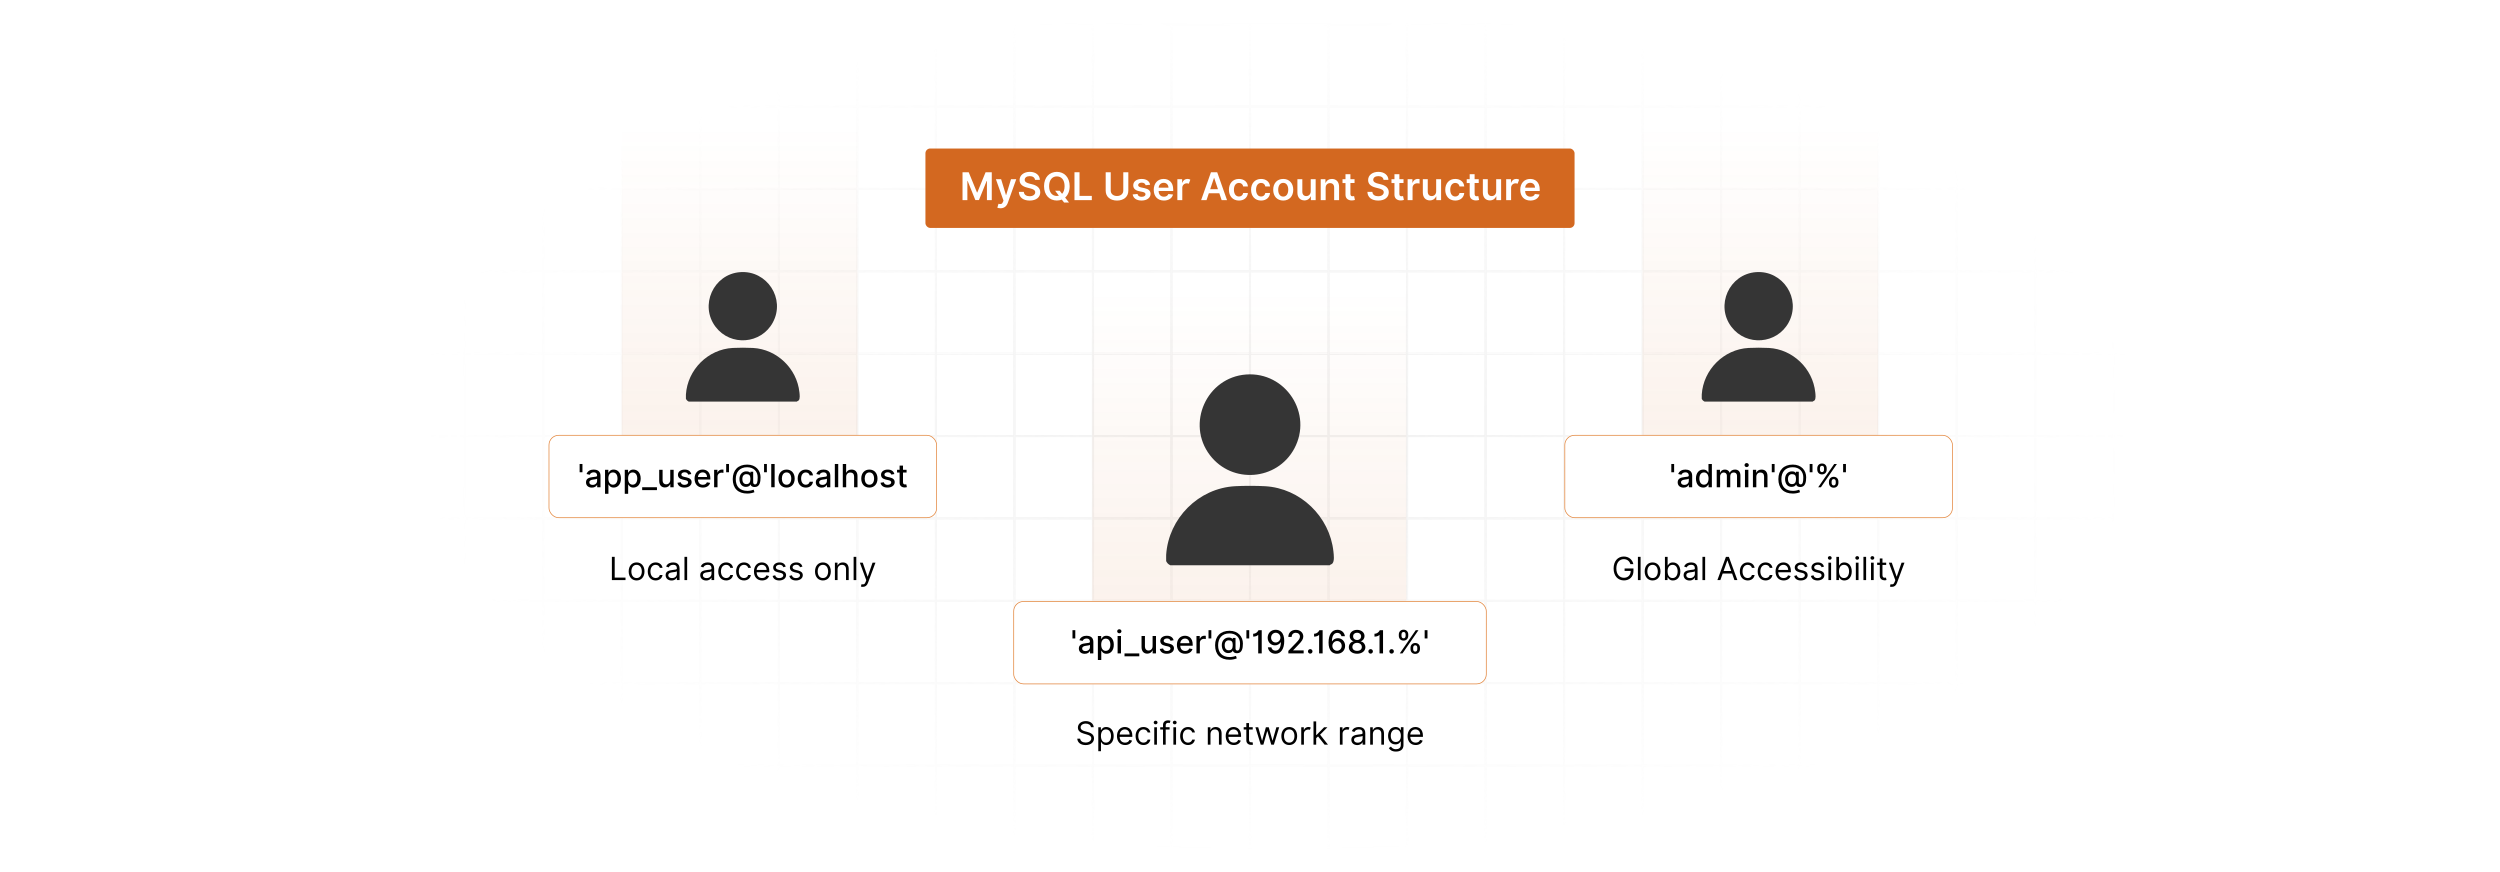 <?xml version="1.0" encoding="UTF-8"?>
<svg id="Layer_1" data-name="Layer 1" xmlns="http://www.w3.org/2000/svg" xmlns:xlink="http://www.w3.org/1999/xlink" viewBox="0 0 860 300">
  <defs>
    <filter id="luminosity-invert" x="39.647" y="-.272" width="782.115" height="300.272" color-interpolation-filters="sRGB" filterUnits="userSpaceOnUse">
      <feColorMatrix result="cm" values="-1 0 0 0 1 0 -1 0 0 1 0 0 -1 0 1 0 0 0 1 0"/>
    </filter>
    <radialGradient id="radial-gradient" cx="439.235" cy="148.479" fx="439.235" fy="148.479" r="298.487" gradientTransform="translate(0 74.962) scale(1 .495)" gradientUnits="userSpaceOnUse">
      <stop offset=".123" stop-color="#000" stop-opacity=".95"/>
      <stop offset="1" stop-color="#000" stop-opacity="0"/>
    </radialGradient>
    <mask id="mask" x="39.647" y="-.272" width="782.115" height="300.272" maskUnits="userSpaceOnUse">
      <g filter="url(#luminosity-invert)">
        <rect x="39.647" y="-.272" width="782.115" height="300.272" fill="url(#radial-gradient)"/>
      </g>
    </mask>
    <linearGradient id="linear-gradient" x1="429.75" y1="99.634" x2="429.75" y2="225.96" gradientUnits="userSpaceOnUse">
      <stop offset="0" stop-color="#d36820" stop-opacity="0"/>
      <stop offset="1" stop-color="#d36820"/>
    </linearGradient>
    <linearGradient id="linear-gradient-2" x1="605.532" y1="42.84" x2="605.532" y2="169.167" xlink:href="#linear-gradient"/>
    <linearGradient id="linear-gradient-3" x1="254.427" y1="42.84" x2="254.427" y2="169.167" xlink:href="#linear-gradient"/>
  </defs>
  <rect x="0" y="0" width="860" height="300" fill="#fff"/>
  <g mask="url(#mask)">
    <g opacity=".4">
      <path d="M808.41,291.922H51.59V8.078h756.819v283.845ZM52.09,291.422h755.819V8.578H52.09v282.845Z" fill="#e6e6e6" stroke="#d6d6d6" stroke-miterlimit="10" stroke-width=".25"/>
      <rect x="51.84" y="36.413" width="756.319" height=".5" fill="#e6e6e6" stroke="#d6d6d6" stroke-miterlimit="10" stroke-width=".25"/>
      <rect x="51.84" y="64.747" width="756.319" height=".5" fill="#e6e6e6" stroke="#d6d6d6" stroke-miterlimit="10" stroke-width=".25"/>
      <rect x="51.84" y="93.082" width="756.319" height=".5" fill="#e6e6e6" stroke="#d6d6d6" stroke-miterlimit="10" stroke-width=".25"/>
      <rect x="51.84" y="121.415" width="756.319" height=".5" fill="none" stroke="#d6d6d6" stroke-miterlimit="10" stroke-width=".25"/>
      <rect x="51.84" y="149.75" width="756.319" height=".5" fill="#e6e6e6" stroke="#d6d6d6" stroke-miterlimit="10" stroke-width=".25"/>
      <rect x="51.84" y="178.084" width="756.319" height=".5" fill="#e6e6e6" stroke="#d6d6d6" stroke-miterlimit="10" stroke-width=".25"/>
      <rect x="51.84" y="206.418" width="756.319" height=".5" fill="#e6e6e6" stroke="#d6d6d6" stroke-miterlimit="10" stroke-width=".25"/>
      <rect x="51.84" y="234.753" width="756.319" height=".5" fill="#e6e6e6" stroke="#d6d6d6" stroke-miterlimit="10" stroke-width=".25"/>
      <rect x="51.84" y="263.087" width="756.319" height=".5" fill="#e6e6e6" stroke="#d6d6d6" stroke-miterlimit="10" stroke-width=".25"/>
      <rect x="780.898" y="8.328" width=".5" height="283.345" fill="#e6e6e6" stroke="#d6d6d6" stroke-miterlimit="10" stroke-width=".25"/>
      <rect x="753.887" y="8.328" width=".5" height="283.345" fill="#e6e6e6" stroke="#d6d6d6" stroke-miterlimit="10" stroke-width=".25"/>
      <rect x="726.875" y="8.328" width=".5" height="283.345" fill="#e6e6e6" stroke="#d6d6d6" stroke-miterlimit="10" stroke-width=".25"/>
      <rect x="699.864" y="8.328" width=".5" height="283.345" fill="#e6e6e6" stroke="#d6d6d6" stroke-miterlimit="10" stroke-width=".25"/>
      <rect x="672.852" y="8.328" width=".5" height="283.345" fill="#e6e6e6" stroke="#d6d6d6" stroke-miterlimit="10" stroke-width=".25"/>
      <rect x="645.841" y="8.328" width=".5" height="283.345" fill="#e6e6e6" stroke="#d6d6d6" stroke-miterlimit="10" stroke-width=".25"/>
      <rect x="618.83" y="8.328" width=".5" height="283.345" fill="#e6e6e6" stroke="#d6d6d6" stroke-miterlimit="10" stroke-width=".25"/>
      <rect x="591.818" y="8.328" width=".5" height="283.345" fill="#e6e6e6" stroke="#d6d6d6" stroke-miterlimit="10" stroke-width=".25"/>
      <rect x="564.807" y="8.328" width=".5" height="283.345" fill="#e6e6e6" stroke="#d6d6d6" stroke-miterlimit="10" stroke-width=".25"/>
      <rect x="537.795" y="8.328" width=".5" height="283.345" fill="#e6e6e6" stroke="#d6d6d6" stroke-miterlimit="10" stroke-width=".25"/>
      <rect x="510.784" y="8.328" width=".5" height="283.345" fill="#e6e6e6" stroke="#d6d6d6" stroke-miterlimit="10" stroke-width=".25"/>
      <rect x="483.772" y="8.328" width=".5" height="283.345" fill="#e6e6e6" stroke="#d6d6d6" stroke-miterlimit="10" stroke-width=".25"/>
      <rect x="456.761" y="8.328" width=".5" height="283.345" fill="#e6e6e6" stroke="#d6d6d6" stroke-miterlimit="10" stroke-width=".25"/>
      <rect x="429.75" y="8.328" width=".5" height="283.345" fill="#e6e6e6" stroke="#d6d6d6" stroke-miterlimit="10" stroke-width=".25"/>
      <rect x="402.738" y="8.328" width=".5" height="283.345" fill="#e6e6e6" stroke="#d6d6d6" stroke-miterlimit="10" stroke-width=".25"/>
      <rect x="375.727" y="8.328" width=".5" height="283.345" fill="#e6e6e6" stroke="#d6d6d6" stroke-miterlimit="10" stroke-width=".25"/>
      <rect x="348.716" y="8.328" width=".5" height="283.345" fill="#e6e6e6" stroke="#d6d6d6" stroke-miterlimit="10" stroke-width=".25"/>
      <rect x="321.704" y="8.328" width=".5" height="283.345" fill="#e6e6e6" stroke="#d6d6d6" stroke-miterlimit="10" stroke-width=".25"/>
      <rect x="294.693" y="8.328" width=".5" height="283.345" fill="#e6e6e6" stroke="#d6d6d6" stroke-miterlimit="10" stroke-width=".25"/>
      <rect x="267.682" y="8.328" width=".5" height="283.345" fill="#e6e6e6" stroke="#d6d6d6" stroke-miterlimit="10" stroke-width=".25"/>
      <rect x="240.67" y="8.328" width=".5" height="283.345" fill="#e6e6e6" stroke="#d6d6d6" stroke-miterlimit="10" stroke-width=".25"/>
      <rect x="213.659" y="8.328" width=".5" height="283.345" fill="#e6e6e6" stroke="#d6d6d6" stroke-miterlimit="10" stroke-width=".25"/>
      <rect x="186.648" y="8.328" width=".5" height="283.345" fill="#e6e6e6" stroke="#d6d6d6" stroke-miterlimit="10" stroke-width=".25"/>
      <rect x="159.636" y="8.328" width=".5" height="283.345" fill="#e6e6e6" stroke="#d6d6d6" stroke-miterlimit="10" stroke-width=".25"/>
      <rect x="132.625" y="8.328" width=".5" height="283.345" fill="#e6e6e6" stroke="#d6d6d6" stroke-miterlimit="10" stroke-width=".25"/>
      <rect x="105.613" y="8.328" width=".5" height="283.345" fill="#e6e6e6" stroke="#d6d6d6" stroke-miterlimit="10" stroke-width=".25"/>
      <rect x="78.602" y="8.328" width=".5" height="283.345" fill="#e6e6e6" stroke="#d6d6d6" stroke-miterlimit="10" stroke-width=".25"/>
    </g>
  </g>
  <rect x="375.727" y="93.082" width="108.045" height="113.587" fill="url(#linear-gradient)" opacity=".1"/>
  <rect x="564.972" y="36.288" width="81.119" height="113.587" fill="url(#linear-gradient-2)" opacity=".1"/>
  <rect x="213.868" y="36.288" width="81.119" height="113.587" fill="url(#linear-gradient-3)" opacity=".1"/>
  <g>
    <rect x="348.716" y="206.919" width="162.568" height="28.334" rx="3.33" ry="3.33" fill="#fff" stroke="#e3853b" stroke-miterlimit="10" stroke-width=".25"/>
    <g>
      <path d="M369.901,219.626h-.969v-2.848h.969v2.848Z"/>
      <path d="M371.123,223.083c0-1.363,1.164-1.66,2.301-1.793,1.078-.125,1.516-.117,1.516-.543v-.027c0-.68-.387-1.074-1.141-1.074-.785,0-1.223.41-1.395.836l-1.098-.25c.391-1.094,1.391-1.531,2.477-1.531.953,0,2.328.348,2.328,2.094v3.984h-1.141v-.82h-.047c-.223.449-.781.953-1.773.953-1.141,0-2.027-.648-2.027-1.828ZM374.943,222.614v-.773c-.168.168-1.066.27-1.445.32-.676.09-1.23.312-1.23.938,0,.578.477.875,1.137.875.973,0,1.539-.648,1.539-1.359Z"/>
      <path d="M377.666,218.778h1.141v.973h.098c.207-.371.609-1.051,1.723-1.051,1.449,0,2.519,1.145,2.519,3.09,0,1.941-1.055,3.106-2.508,3.106-1.094,0-1.523-.668-1.734-1.051h-.07v3.184h-1.168v-8.25ZM380.377,223.899c1.043,0,1.59-.918,1.59-2.121,0-1.191-.531-2.086-1.59-2.086-1.02,0-1.566.832-1.566,2.086,0,1.262.562,2.121,1.566,2.121Z"/>
      <path d="M384.307,217.157c0-.383.332-.699.738-.699.402,0,.738.316.738.699s-.336.695-.738.695c-.406,0-.738-.312-.738-.695ZM384.455,218.778h1.168v6h-1.168v-6Z"/>
      <path d="M391.916,225.77h-5.082v-.992h5.082v.992Z"/>
      <path d="M396.49,218.778h1.172v6h-1.148v-1.039h-.062c-.277.641-.891,1.117-1.793,1.117-1.152,0-1.969-.773-1.969-2.262v-3.816h1.168v3.676c0,.816.5,1.34,1.223,1.34.656,0,1.414-.484,1.41-1.504v-3.512Z"/>
      <path d="M402.666,220.43c-.137-.402-.473-.805-1.199-.805-.664,0-1.164.328-1.16.789-.004.406.281.629.941.785l.953.219c1.102.254,1.641.777,1.641,1.625,0,1.086-1.004,1.855-2.453,1.855-1.348,0-2.231-.598-2.426-1.66l1.129-.172c.141.59.59.891,1.289.891.766,0,1.262-.363,1.262-.828,0-.375-.27-.633-.848-.762l-1.016-.223c-1.125-.25-1.641-.816-1.641-1.668,0-1.062.961-1.777,2.316-1.777,1.297,0,2.027.609,2.269,1.543l-1.059.188Z"/>
      <path d="M404.854,221.817c0-1.844,1.102-3.117,2.773-3.117,1.359,0,2.656.848,2.656,3.016v.414h-4.266c.031,1.156.703,1.805,1.703,1.805.664,0,1.172-.289,1.383-.856l1.105.199c-.266.977-1.191,1.621-2.5,1.621-1.77,0-2.856-1.219-2.856-3.082ZM409.139,221.255c-.004-.918-.598-1.59-1.504-1.59-.949,0-1.566.738-1.613,1.59h3.117Z"/>
      <path d="M411.584,218.778h1.129v.953h.062c.219-.644.82-1.043,1.523-1.043.148,0,.379.012.496.027v1.117c-.094-.027-.367-.07-.609-.07-.828,0-1.434.566-1.434,1.352v3.664h-1.168v-6Z"/>
      <path d="M416.697,219.626h-.969v-2.848h.969v2.848Z"/>
      <path d="M427.557,221.387c0,1.648-.316,3.289-1.984,3.32-.668.023-1.348-.254-1.441-.883h-.047c-.184.461-.762.875-1.652.836-1.316-.051-2.137-1.125-2.137-2.731,0-1.539.969-2.473,2.098-2.606.816-.098,1.496.211,1.613.555h.051v-.438h.961v3.625c0,.41.223.738.625.738.711,0,.93-.762.926-2.457.004-1.984-1.359-3.453-3.644-3.453-2.5,0-3.894,1.605-3.894,4.09,0,2.594,1.41,4.043,4.039,4.043.875,0,1.777-.285,2.106-.402l.273.856c-.484.227-1.527.473-2.43.473-3.231,0-5.023-1.809-5.027-4.977.004-3.078,1.844-4.988,4.973-4.988,2.984,0,4.594,2.047,4.594,4.398ZM421.283,221.884c.004.945.355,1.82,1.375,1.82,1.016,0,1.41-.606,1.406-1.824-.004-1.188-.434-1.609-1.391-1.609-.883,0-1.387.715-1.391,1.613Z"/>
      <path d="M429.733,219.626h-.969v-2.848h.969v2.848Z"/>
      <path d="M434.033,224.778h-1.211v-6.371h-.066c-.133.234-.762.594-1.668.594v-.992c1.168,0,1.777-1.012,1.82-1.23h1.125v8Z"/>
      <path d="M441.779,220.489c-.004,2.801-1.164,4.398-3.023,4.398-1.43,0-2.43-.914-2.606-2.207h1.191c.156.684.648,1.152,1.414,1.152,1.172,0,1.863-1.074,1.867-2.914h-.062c-.41.672-1.137,1.086-1.984,1.086-1.387,0-2.496-1.102-2.496-2.633s1.098-2.734,2.777-2.723c1.426.012,2.918.898,2.922,3.84ZM437.252,219.356c0,.93.668,1.664,1.586,1.664.914,0,1.633-.781,1.633-1.676s-.684-1.68-1.609-1.68c-.918,0-1.609.746-1.609,1.691Z"/>
      <path d="M443.19,223.903l2.707-2.805c.859-.91,1.281-1.418,1.281-2.125,0-.797-.617-1.297-1.43-1.297-.863,0-1.418.562-1.414,1.422h-1.152c0-1.461,1.094-2.43,2.59-2.43,1.508,0,2.555.984,2.555,2.269,0,.894-.418,1.602-1.883,3.082l-1.59,1.664v.059h3.602v1.035h-5.266v-.875Z"/>
      <path d="M449.94,224.071c0-.426.352-.777.781-.777.426,0,.781.352.781.777,0,.434-.355.781-.781.781-.43,0-.781-.348-.781-.781Z"/>
      <path d="M454.986,224.778h-1.211v-6.371h-.066c-.133.234-.762.594-1.668.594v-.992c1.168,0,1.777-1.012,1.82-1.23h1.125v8Z"/>
      <path d="M457.026,221.048c0-2.801,1.16-4.398,3.019-4.398,1.43,0,2.426.922,2.609,2.207h-1.191c-.164-.684-.648-1.148-1.418-1.148-1.172,0-1.859,1.074-1.863,2.91h.059c.41-.676,1.141-1.082,1.984-1.082,1.387,0,2.5,1.098,2.496,2.629.004,1.535-1.105,2.738-2.777,2.723-1.422-.012-2.918-.894-2.918-3.84ZM461.549,222.18c.004-.926-.668-1.664-1.582-1.664-.922,0-1.633.781-1.637,1.676,0,.898.68,1.68,1.609,1.68.914,0,1.613-.746,1.609-1.691Z"/>
      <path d="M463.998,222.645c-.008-1.008.699-1.855,1.609-2.016v-.047c-.793-.188-1.32-.922-1.312-1.781-.008-1.223,1.07-2.133,2.551-2.133,1.465,0,2.543.91,2.551,2.133-.008.863-.535,1.594-1.312,1.781v.047c.894.16,1.602,1.008,1.609,2.016-.008,1.297-1.184,2.242-2.848,2.242-1.68,0-2.856-.945-2.848-2.242ZM468.471,222.567c-.008-.832-.695-1.426-1.625-1.426-.945,0-1.633.594-1.625,1.426-.008.801.625,1.332,1.625,1.332.988,0,1.617-.531,1.625-1.332ZM468.221,218.903c-.008-.75-.562-1.246-1.375-1.246-.828,0-1.383.496-1.375,1.246-.008.762.566,1.273,1.375,1.273.797,0,1.367-.512,1.375-1.273Z"/>
      <path d="M470.717,224.071c0-.426.352-.777.781-.777.426,0,.781.352.781.777,0,.434-.355.781-.781.781-.43,0-.781-.348-.781-.781Z"/>
      <path d="M475.764,224.778h-1.211v-6.371h-.066c-.133.234-.762.594-1.668.594v-.992c1.168,0,1.777-1.012,1.82-1.23h1.125v8Z"/>
      <path d="M477.932,224.071c0-.426.352-.777.781-.777.426,0,.781.352.781.777,0,.434-.355.781-.781.781-.43,0-.781-.348-.781-.781Z"/>
      <path d="M481.193,218.278c0-.906.59-1.664,1.629-1.664,1.059,0,1.621.758,1.617,1.664v.422c.004.906-.574,1.664-1.617,1.664-1.059,0-1.629-.762-1.629-1.664v-.422ZM487.022,216.778h.934l-5.5,8h-.934l5.5-8ZM482.108,218.7c0,.449.184.883.715.883.523,0,.707-.434.707-.883v-.422c0-.449-.168-.883-.707-.883-.519,0-.715.438-.715.883v.422ZM485.217,222.856c.004-.902.586-1.664,1.629-1.664,1.062,0,1.621.758,1.621,1.664v.422c0,.902-.574,1.664-1.621,1.664-1.059,0-1.625-.762-1.629-1.664v-.422ZM486.127,223.278c.004.445.188.883.719.883.523,0,.707-.434.707-.883v-.422c0-.449-.168-.883-.707-.883-.519,0-.715.434-.719.883v.422Z"/>
      <path d="M491.053,219.626h-.969v-2.848h.969v2.848Z"/>
    </g>
  </g>
  <g>
    <rect x="538.295" y="149.75" width="133.354" height="28.334" rx="3.33" ry="3.33" fill="#fff" stroke="#e3853b" stroke-miterlimit="10" stroke-width=".25"/>
    <g>
      <path d="M575.9,162.457h-.969v-2.848h.969v2.848Z"/>
      <path d="M577.123,165.914c0-1.363,1.164-1.66,2.301-1.793,1.078-.125,1.516-.117,1.516-.543v-.027c0-.68-.387-1.074-1.141-1.074-.785,0-1.223.41-1.395.836l-1.098-.25c.391-1.094,1.391-1.531,2.477-1.531.953,0,2.328.348,2.328,2.094v3.984h-1.141v-.82h-.047c-.223.449-.781.953-1.773.953-1.141,0-2.027-.648-2.027-1.828ZM580.943,165.445v-.773c-.168.168-1.066.27-1.445.32-.676.09-1.23.312-1.23.938,0,.578.477.875,1.137.875.973,0,1.539-.648,1.539-1.359Z"/>
      <path d="M583.404,164.621c0-1.945,1.066-3.09,2.516-3.09,1.117,0,1.516.68,1.727,1.051h.07v-2.973h1.168v8h-1.141v-.934h-.098c-.211.383-.641,1.051-1.734,1.051-1.457,0-2.508-1.164-2.508-3.106ZM587.736,164.609c0-1.254-.547-2.086-1.566-2.086-1.055,0-1.586.894-1.586,2.086,0,1.203.543,2.121,1.586,2.121,1.008,0,1.566-.859,1.566-2.121Z"/>
      <path d="M590.548,161.609h1.121v.977h.074c.25-.66.84-1.055,1.633-1.055.801,0,1.352.398,1.613,1.055h.062c.289-.641.938-1.055,1.801-1.055,1.086,0,1.852.684,1.852,2.055v4.023h-1.168v-3.914c0-.812-.508-1.156-1.125-1.156-.762,0-1.203.523-1.203,1.246v3.824h-1.164v-3.988c0-.652-.449-1.082-1.098-1.082-.664,0-1.23.562-1.23,1.371v3.699h-1.168v-6Z"/>
      <path d="M600.119,159.988c0-.383.332-.699.738-.699.402,0,.738.316.738.699s-.336.695-.738.695c-.406,0-.738-.312-.738-.695ZM600.267,161.609h1.168v6h-1.168v-6Z"/>
      <path d="M604.173,167.609h-1.168v-6h1.121v.977h.074c.277-.637.867-1.055,1.77-1.055,1.227,0,2.043.777,2.043,2.262v3.816h-1.168v-3.676c0-.871-.48-1.391-1.273-1.391-.812,0-1.398.547-1.398,1.504v3.562Z"/>
      <path d="M610.463,162.457h-.969v-2.848h.969v2.848Z"/>
      <path d="M621.322,164.219c0,1.648-.316,3.289-1.984,3.32-.668.023-1.348-.254-1.441-.883h-.047c-.184.461-.762.875-1.652.836-1.316-.051-2.137-1.125-2.137-2.731,0-1.539.969-2.473,2.098-2.606.816-.098,1.496.211,1.613.555h.051v-.438h.961v3.625c0,.41.223.738.625.738.711,0,.93-.762.926-2.457.004-1.984-1.359-3.453-3.644-3.453-2.5,0-3.894,1.605-3.894,4.09,0,2.594,1.41,4.043,4.039,4.043.875,0,1.777-.285,2.106-.402l.273.856c-.484.227-1.527.473-2.43.473-3.231,0-5.023-1.809-5.027-4.977.004-3.078,1.844-4.988,4.973-4.988,2.984,0,4.594,2.047,4.594,4.398ZM615.048,164.715c.004.945.355,1.82,1.375,1.82,1.016,0,1.41-.606,1.406-1.824-.004-1.188-.434-1.609-1.391-1.609-.883,0-1.387.715-1.391,1.613Z"/>
      <path d="M623.498,162.457h-.969v-2.848h.969v2.848Z"/>
      <path d="M625.138,161.109c0-.906.59-1.664,1.629-1.664,1.059,0,1.621.758,1.617,1.664v.422c.004.906-.574,1.664-1.617,1.664-1.059,0-1.629-.762-1.629-1.664v-.422ZM630.966,159.609h.934l-5.5,8h-.934l5.5-8ZM626.052,161.531c0,.449.184.883.715.883.523,0,.707-.434.707-.883v-.422c0-.449-.168-.883-.707-.883-.519,0-.715.438-.715.883v.422ZM629.162,165.687c.004-.902.586-1.664,1.629-1.664,1.062,0,1.621.758,1.621,1.664v.422c0,.902-.574,1.664-1.621,1.664-1.059,0-1.625-.762-1.629-1.664v-.422ZM630.072,166.109c.004.445.188.883.719.883.523,0,.707-.434.707-.883v-.422c0-.449-.168-.883-.707-.883-.519,0-.715.434-.719.883v.422Z"/>
      <path d="M634.998,162.457h-.969v-2.848h.969v2.848Z"/>
    </g>
  </g>
  <g>
    <rect x="188.85" y="149.75" width="133.354" height="28.334" rx="3.33" ry="3.33" fill="#fff" stroke="#e3853b" stroke-miterlimit="10" stroke-width=".25"/>
    <g>
      <path d="M200.361,162.457h-.969v-2.848h.969v2.848Z"/>
      <path d="M201.584,165.914c0-1.363,1.164-1.66,2.301-1.793,1.078-.125,1.516-.117,1.516-.543v-.027c0-.68-.387-1.074-1.141-1.074-.785,0-1.223.41-1.395.836l-1.098-.25c.391-1.094,1.391-1.531,2.477-1.531.953,0,2.328.348,2.328,2.094v3.984h-1.141v-.82h-.047c-.223.449-.781.953-1.773.953-1.141,0-2.027-.648-2.027-1.828ZM205.404,165.445v-.773c-.168.168-1.066.27-1.445.32-.676.09-1.23.312-1.23.938,0,.578.477.875,1.137.875.973,0,1.539-.648,1.539-1.359Z"/>
      <path d="M208.127,161.609h1.141v.973h.098c.207-.371.609-1.051,1.723-1.051,1.449,0,2.519,1.145,2.519,3.09,0,1.941-1.055,3.106-2.508,3.106-1.094,0-1.523-.668-1.734-1.051h-.07v3.184h-1.168v-8.25ZM210.838,166.73c1.043,0,1.59-.918,1.59-2.121,0-1.191-.531-2.086-1.59-2.086-1.02,0-1.566.832-1.566,2.086,0,1.262.562,2.121,1.566,2.121Z"/>
      <path d="M214.916,161.609h1.141v.973h.098c.207-.371.609-1.051,1.723-1.051,1.449,0,2.519,1.145,2.519,3.09,0,1.941-1.055,3.106-2.508,3.106-1.094,0-1.523-.668-1.734-1.051h-.07v3.184h-1.168v-8.25ZM217.627,166.73c1.043,0,1.59-.918,1.59-2.121,0-1.191-.531-2.086-1.59-2.086-1.02,0-1.566.832-1.566,2.086,0,1.262.562,2.121,1.566,2.121Z"/>
      <path d="M225.99,168.601h-5.082v-.992h5.082v.992Z"/>
      <path d="M230.564,161.609h1.172v6h-1.148v-1.039h-.062c-.277.641-.891,1.117-1.793,1.117-1.152,0-1.969-.773-1.969-2.262v-3.816h1.168v3.676c0,.816.5,1.34,1.223,1.34.656,0,1.414-.484,1.41-1.504v-3.512Z"/>
      <path d="M236.74,163.262c-.137-.402-.473-.805-1.199-.805-.664,0-1.164.328-1.16.789-.004.406.281.629.941.785l.953.219c1.102.254,1.641.777,1.641,1.625,0,1.086-1.004,1.855-2.453,1.855-1.348,0-2.231-.598-2.426-1.66l1.129-.172c.141.59.59.891,1.289.891.766,0,1.262-.363,1.262-.828,0-.375-.27-.633-.848-.762l-1.016-.223c-1.125-.25-1.641-.816-1.641-1.668,0-1.062.961-1.777,2.316-1.777,1.297,0,2.027.609,2.269,1.543l-1.059.188Z"/>
      <path d="M238.927,164.648c0-1.844,1.102-3.117,2.773-3.117,1.359,0,2.656.848,2.656,3.016v.414h-4.266c.031,1.156.703,1.805,1.703,1.805.664,0,1.172-.289,1.383-.856l1.105.199c-.266.977-1.191,1.621-2.5,1.621-1.77,0-2.856-1.219-2.856-3.082ZM243.213,164.086c-.004-.918-.598-1.59-1.504-1.59-.949,0-1.566.738-1.613,1.59h3.117Z"/>
      <path d="M245.658,161.609h1.129v.953h.062c.219-.644.82-1.043,1.523-1.043.148,0,.379.012.496.027v1.117c-.094-.027-.367-.07-.609-.07-.828,0-1.434.566-1.434,1.352v3.664h-1.168v-6Z"/>
      <path d="M250.771,162.457h-.969v-2.848h.969v2.848Z"/>
      <path d="M261.63,164.219c0,1.648-.316,3.289-1.984,3.32-.668.023-1.348-.254-1.441-.883h-.047c-.184.461-.762.875-1.652.836-1.316-.051-2.137-1.125-2.137-2.731,0-1.539.969-2.473,2.098-2.606.816-.098,1.496.211,1.613.555h.051v-.438h.961v3.625c0,.41.223.738.625.738.711,0,.93-.762.926-2.457.004-1.984-1.359-3.453-3.644-3.453-2.5,0-3.894,1.605-3.894,4.09,0,2.594,1.41,4.043,4.039,4.043.875,0,1.777-.285,2.106-.402l.273.856c-.484.227-1.527.473-2.43.473-3.231,0-5.023-1.809-5.027-4.977.004-3.078,1.844-4.988,4.973-4.988,2.984,0,4.594,2.047,4.594,4.398ZM255.357,164.715c.004.945.355,1.82,1.375,1.82,1.016,0,1.41-.606,1.406-1.824-.004-1.188-.434-1.609-1.391-1.609-.883,0-1.387.715-1.391,1.613Z"/>
      <path d="M263.806,162.457h-.969v-2.848h.969v2.848Z"/>
      <path d="M266.478,167.609h-1.168v-8h1.168v8Z"/>
      <path d="M267.779,164.637c0-1.867,1.105-3.106,2.797-3.106s2.797,1.238,2.797,3.106c0,1.855-1.105,3.094-2.797,3.094s-2.797-1.238-2.797-3.094ZM272.193,164.633c0-1.148-.516-2.125-1.613-2.125-1.105,0-1.621.977-1.621,2.125,0,1.152.516,2.117,1.621,2.117,1.098,0,1.613-.965,1.613-2.117Z"/>
      <path d="M274.404,164.637c0-1.832,1.094-3.106,2.785-3.106,1.363,0,2.352.805,2.477,2.016h-1.137c-.125-.562-.578-1.031-1.32-1.031-.977,0-1.625.809-1.625,2.094,0,1.309.637,2.133,1.625,2.133.668,0,1.172-.383,1.32-1.031h1.137c-.129,1.168-1.047,2.019-2.465,2.019-1.742,0-2.797-1.285-2.797-3.094Z"/>
      <path d="M280.638,165.914c0-1.363,1.164-1.66,2.301-1.793,1.078-.125,1.516-.117,1.516-.543v-.027c0-.68-.387-1.074-1.141-1.074-.785,0-1.223.41-1.395.836l-1.098-.25c.391-1.094,1.391-1.531,2.477-1.531.953,0,2.328.348,2.328,2.094v3.984h-1.141v-.82h-.047c-.223.449-.781.953-1.773.953-1.141,0-2.027-.648-2.027-1.828ZM284.459,165.445v-.773c-.168.168-1.066.27-1.445.32-.676.09-1.23.312-1.23.938,0,.578.477.875,1.137.875.973,0,1.539-.648,1.539-1.359Z"/>
      <path d="M288.349,167.609h-1.168v-8h1.168v8Z"/>
      <path d="M291.088,167.609h-1.168v-8h1.152v2.977h.074c.281-.648.844-1.055,1.777-1.055,1.234,0,2.055.766,2.055,2.262v3.816h-1.168v-3.676c0-.879-.48-1.391-1.285-1.391-.832,0-1.438.547-1.438,1.504v3.562Z"/>
      <path d="M296.271,164.637c0-1.867,1.105-3.106,2.797-3.106s2.797,1.238,2.797,3.106c0,1.855-1.105,3.094-2.797,3.094s-2.797-1.238-2.797-3.094ZM300.685,164.633c0-1.148-.516-2.125-1.613-2.125-1.105,0-1.621.977-1.621,2.125,0,1.152.516,2.117,1.621,2.117,1.098,0,1.613-.965,1.613-2.117Z"/>
      <path d="M306.603,163.262c-.137-.402-.473-.805-1.199-.805-.664,0-1.164.328-1.16.789-.004.406.281.629.941.785l.953.219c1.102.254,1.641.777,1.641,1.625,0,1.086-1.004,1.855-2.453,1.855-1.348,0-2.231-.598-2.426-1.66l1.129-.172c.141.59.59.891,1.289.891.766,0,1.262-.363,1.262-.828,0-.375-.27-.633-.848-.762l-1.016-.223c-1.125-.25-1.641-.816-1.641-1.668,0-1.062.961-1.777,2.316-1.777,1.297,0,2.027.609,2.269,1.543l-1.059.188Z"/>
      <path d="M311.861,162.547h-1.23v3.301c0,.676.34.801.719.801.188,0,.332-.035.41-.051l.211.965c-.137.051-.387.121-.758.125-.922.019-1.754-.508-1.75-1.598v-3.543h-.879v-.938h.879v-1.438h1.168v1.438h1.23v.938Z"/>
    </g>
  </g>
  <g>
    <path d="M210.488,191.552h.969v7.141h3.719v.859h-4.688v-8Z"/>
    <path d="M216.269,196.583c0-1.875,1.094-3.109,2.719-3.109s2.719,1.234,2.719,3.109c0,1.859-1.094,3.094-2.719,3.094s-2.719-1.234-2.719-3.094ZM220.785,196.583c0-1.203-.562-2.281-1.797-2.281s-1.797,1.078-1.797,2.281.562,2.266,1.797,2.266,1.797-1.062,1.797-2.266Z"/>
    <path d="M222.832,196.583c0-1.828,1.078-3.109,2.703-3.109,1.266,0,2.219.75,2.375,1.875h-.922c-.141-.547-.625-1.047-1.438-1.047-1.078,0-1.797.891-1.797,2.25,0,1.391.703,2.297,1.797,2.297.719,0,1.266-.391,1.438-1.047h.922c-.156,1.062-1.031,1.875-2.359,1.875-1.688,0-2.719-1.297-2.719-3.094Z"/>
    <path d="M228.972,197.848c0-1.375,1.215-1.621,2.328-1.766,1.094-.141,1.547-.102,1.547-.547v-.031c0-.769-.418-1.219-1.266-1.219-.879,0-1.359.469-1.562.906l-.875-.312c.469-1.094,1.5-1.406,2.406-1.406.766,0,2.219.219,2.219,2.125v3.953h-.922v-.812h-.047c-.188.391-.734.953-1.781.953-1.141,0-2.047-.672-2.047-1.844ZM232.847,197.38v-.844c-.156.188-1.203.297-1.594.344-.719.094-1.359.312-1.359,1.016,0,.641.531.969,1.266.969,1.094,0,1.688-.734,1.688-1.484Z"/>
    <path d="M236.379,199.552h-.922v-8h.922v8Z"/>
    <path d="M240.879,197.848c0-1.375,1.215-1.621,2.328-1.766,1.094-.141,1.547-.102,1.547-.547v-.031c0-.769-.418-1.219-1.266-1.219-.879,0-1.359.469-1.562.906l-.875-.312c.469-1.094,1.5-1.406,2.406-1.406.766,0,2.219.219,2.219,2.125v3.953h-.922v-.812h-.047c-.188.391-.734.953-1.781.953-1.141,0-2.047-.672-2.047-1.844ZM244.754,197.38v-.844c-.156.188-1.203.297-1.594.344-.719.094-1.359.312-1.359,1.016,0,.641.531.969,1.266.969,1.094,0,1.688-.734,1.688-1.484Z"/>
    <path d="M247.082,196.583c0-1.828,1.078-3.109,2.703-3.109,1.266,0,2.219.75,2.375,1.875h-.922c-.141-.547-.625-1.047-1.438-1.047-1.078,0-1.797.891-1.797,2.25,0,1.391.703,2.297,1.797,2.297.719,0,1.266-.391,1.438-1.047h.922c-.156,1.062-1.031,1.875-2.359,1.875-1.688,0-2.719-1.297-2.719-3.094Z"/>
    <path d="M253.222,196.583c0-1.828,1.078-3.109,2.703-3.109,1.266,0,2.219.75,2.375,1.875h-.922c-.141-.547-.625-1.047-1.438-1.047-1.078,0-1.797.891-1.797,2.25,0,1.391.703,2.297,1.797,2.297.719,0,1.266-.391,1.438-1.047h.922c-.156,1.062-1.031,1.875-2.359,1.875-1.688,0-2.719-1.297-2.719-3.094Z"/>
    <path d="M259.363,196.598c0-1.844,1.078-3.125,2.703-3.125,1.25,0,2.578.766,2.578,3v.391h-4.356c.043,1.285.789,1.984,1.871,1.984.723,0,1.266-.312,1.5-.938l.891.25c-.281.906-1.172,1.516-2.391,1.516-1.734,0-2.797-1.234-2.797-3.078ZM263.707,196.067c0-1.016-.641-1.766-1.641-1.766-1.055,0-1.715.832-1.777,1.766h3.418Z"/>
    <path d="M269.472,195.13c-.16-.414-.492-.859-1.297-.859-.734,0-1.281.375-1.281.891,0,.461.32.699,1.031.875l.891.219c1.07.262,1.594.789,1.594,1.625,0,1.035-.949,1.797-2.344,1.797-1.227,0-2.066-.543-2.281-1.562l.875-.219c.164.644.637.969,1.391.969.859,0,1.406-.422,1.406-.938,0-.414-.285-.703-.891-.844l-1-.234c-1.102-.258-1.594-.812-1.594-1.641,0-1.016.938-1.734,2.203-1.734,1.188,0,1.836.57,2.125,1.422l-.828.234Z"/>
    <path d="M275.222,195.13c-.16-.414-.492-.859-1.297-.859-.734,0-1.281.375-1.281.891,0,.461.32.699,1.031.875l.891.219c1.07.262,1.594.789,1.594,1.625,0,1.035-.949,1.797-2.344,1.797-1.227,0-2.066-.543-2.281-1.562l.875-.219c.164.644.637.969,1.391.969.859,0,1.406-.422,1.406-.938,0-.414-.285-.703-.891-.844l-1-.234c-1.102-.258-1.594-.812-1.594-1.641,0-1.016.938-1.734,2.203-1.734,1.188,0,1.836.57,2.125,1.422l-.828.234Z"/>
    <path d="M280.363,196.583c0-1.875,1.094-3.109,2.719-3.109s2.719,1.234,2.719,3.109c0,1.859-1.094,3.094-2.719,3.094s-2.719-1.234-2.719-3.094ZM284.879,196.583c0-1.203-.562-2.281-1.797-2.281s-1.797,1.078-1.797,2.281.562,2.266,1.797,2.266,1.797-1.062,1.797-2.266Z"/>
    <path d="M288.129,199.552h-.922v-6h.891v.938h.078c.281-.609.844-1.016,1.75-1.016,1.215,0,2.031.734,2.031,2.266v3.812h-.922v-3.75c0-.941-.519-1.5-1.375-1.5-.883,0-1.531.594-1.531,1.641v3.609Z"/>
    <path d="M294.566,199.552h-.922v-8h.922v8Z"/>
    <path d="M296.144,201.77l.234-.812c.672.172,1.098.086,1.422-.812l.203-.562-2.219-6.031h1l1.656,4.781h.062l1.656-4.781h1l-2.578,6.969c-.344.922-.922,1.359-1.766,1.359-.312,0-.578-.062-.672-.109Z"/>
  </g>
  <g>
    <path d="M558.582,192.348c-1.422,0-2.562,1.125-2.562,3.203s1.141,3.203,2.625,3.203c1.355,0,2.301-.906,2.328-2.344h-2.109v-.859h3.047v.859c0,1.98-1.359,3.25-3.266,3.25-2.125,0-3.562-1.578-3.562-4.109s1.449-4.109,3.5-4.109c1.688,0,2.984,1.062,3.281,2.609h-1c-.34-1.051-1.125-1.703-2.281-1.703Z"/>
    <path d="M564.363,199.552h-.922v-8h.922v8Z"/>
    <path d="M565.77,196.583c0-1.875,1.094-3.109,2.719-3.109s2.719,1.234,2.719,3.109c0,1.859-1.094,3.094-2.719,3.094s-2.719-1.234-2.719-3.094ZM570.285,196.583c0-1.203-.562-2.281-1.797-2.281s-1.797,1.078-1.797,2.281.562,2.266,1.797,2.266,1.797-1.062,1.797-2.266Z"/>
    <path d="M572.738,191.552h.922v2.953h.078c.203-.312.562-1.031,1.734-1.031,1.516,0,2.562,1.203,2.562,3.094,0,1.906-1.047,3.109-2.547,3.109-1.156,0-1.547-.719-1.75-1.047h-.109v.922h-.891v-8ZM575.363,198.848c1.156,0,1.75-1.016,1.75-2.297,0-1.266-.578-2.25-1.75-2.25-1.125,0-1.719.906-1.719,2.25,0,1.359.609,2.297,1.719,2.297Z"/>
    <path d="M579.16,197.848c0-1.375,1.215-1.621,2.328-1.766,1.094-.141,1.547-.102,1.547-.547v-.031c0-.769-.418-1.219-1.266-1.219-.879,0-1.359.469-1.562.906l-.875-.312c.469-1.094,1.5-1.406,2.406-1.406.766,0,2.219.219,2.219,2.125v3.953h-.922v-.812h-.047c-.188.391-.734.953-1.781.953-1.141,0-2.047-.672-2.047-1.844ZM583.035,197.38v-.844c-.156.188-1.203.297-1.594.344-.719.094-1.359.312-1.359,1.016,0,.641.531.969,1.266.969,1.094,0,1.688-.734,1.688-1.484Z"/>
    <path d="M586.567,199.552h-.922v-8h.922v8Z"/>
    <path d="M590.785,199.552l2.938-8h1l2.938,8h-1.016l-.805-2.266h-3.234l-.805,2.266h-1.016ZM595.535,196.427l-1.281-3.609h-.062l-1.281,3.609h2.625Z"/>
    <path d="M598.504,196.583c0-1.828,1.078-3.109,2.703-3.109,1.266,0,2.219.75,2.375,1.875h-.922c-.141-.547-.625-1.047-1.438-1.047-1.078,0-1.797.891-1.797,2.25,0,1.391.703,2.297,1.797,2.297.719,0,1.266-.391,1.438-1.047h.922c-.156,1.062-1.031,1.875-2.359,1.875-1.688,0-2.719-1.297-2.719-3.094Z"/>
    <path d="M604.645,196.583c0-1.828,1.078-3.109,2.703-3.109,1.266,0,2.219.75,2.375,1.875h-.922c-.141-.547-.625-1.047-1.438-1.047-1.078,0-1.797.891-1.797,2.25,0,1.391.703,2.297,1.797,2.297.719,0,1.266-.391,1.438-1.047h.922c-.156,1.062-1.031,1.875-2.359,1.875-1.688,0-2.719-1.297-2.719-3.094Z"/>
    <path d="M610.785,196.598c0-1.844,1.078-3.125,2.703-3.125,1.25,0,2.578.766,2.578,3v.391h-4.356c.043,1.285.789,1.984,1.871,1.984.723,0,1.266-.312,1.5-.938l.891.25c-.281.906-1.172,1.516-2.391,1.516-1.734,0-2.797-1.234-2.797-3.078ZM615.129,196.067c0-1.016-.641-1.766-1.641-1.766-1.055,0-1.715.832-1.777,1.766h3.418Z"/>
    <path d="M620.895,195.13c-.16-.414-.492-.859-1.297-.859-.734,0-1.281.375-1.281.891,0,.461.32.699,1.031.875l.891.219c1.07.262,1.594.789,1.594,1.625,0,1.035-.949,1.797-2.344,1.797-1.227,0-2.066-.543-2.281-1.562l.875-.219c.164.644.637.969,1.391.969.859,0,1.406-.422,1.406-.938,0-.414-.285-.703-.891-.844l-1-.234c-1.102-.258-1.594-.812-1.594-1.641,0-1.016.938-1.734,2.203-1.734,1.188,0,1.836.57,2.125,1.422l-.828.234Z"/>
    <path d="M626.645,195.13c-.16-.414-.492-.859-1.297-.859-.734,0-1.281.375-1.281.891,0,.461.32.699,1.031.875l.891.219c1.07.262,1.594.789,1.594,1.625,0,1.035-.949,1.797-2.344,1.797-1.227,0-2.066-.543-2.281-1.562l.875-.219c.164.644.637.969,1.391.969.859,0,1.406-.422,1.406-.938,0-.414-.285-.703-.891-.844l-1-.234c-1.102-.258-1.594-.812-1.594-1.641,0-1.016.938-1.734,2.203-1.734,1.188,0,1.836.57,2.125,1.422l-.828.234Z"/>
    <path d="M628.785,191.927c0-.344.297-.625.656-.625s.656.281.656.625-.297.625-.656.625-.656-.281-.656-.625ZM628.973,193.552h.922v6h-.922v-6Z"/>
    <path d="M631.707,191.552h.922v2.953h.078c.203-.312.562-1.031,1.734-1.031,1.516,0,2.562,1.203,2.562,3.094,0,1.906-1.047,3.109-2.547,3.109-1.156,0-1.547-.719-1.75-1.047h-.109v.922h-.891v-8ZM634.332,198.848c1.156,0,1.75-1.016,1.75-2.297,0-1.266-.578-2.25-1.75-2.25-1.125,0-1.719.906-1.719,2.25,0,1.359.609,2.297,1.719,2.297Z"/>
    <path d="M638.223,191.927c0-.344.297-.625.656-.625s.656.281.656.625-.297.625-.656.625-.656-.281-.656-.625ZM638.41,193.552h.922v6h-.922v-6Z"/>
    <path d="M641.942,199.552h-.922v-8h.922v8Z"/>
    <path d="M643.442,191.927c0-.344.297-.625.656-.625s.656.281.656.625-.297.625-.656.625-.656-.281-.656-.625ZM643.629,193.552h.922v6h-.922v-6Z"/>
    <path d="M648.848,194.333h-1.281v3.5c0,.781.391.906.797.906.203,0,.328-.031.406-.047l.188.828c-.125.047-.344.109-.688.109-.781,0-1.625-.5-1.625-1.547v-3.75h-.906v-.781h.906v-1.438h.922v1.438h1.281v.781Z"/>
    <path d="M650.129,201.77l.234-.812c.672.172,1.098.086,1.422-.812l.203-.562-2.219-6.031h1l1.656,4.781h.062l1.656-4.781h1l-2.578,6.969c-.344.922-.922,1.359-1.766,1.359-.312,0-.578-.062-.672-.109Z"/>
  </g>
  <g>
    <path d="M373.5,248.918c-1.062,0-1.766.562-1.766,1.328,0,.859.953,1.172,1.547,1.328l.812.219c.828.219,2.25.703,2.25,2.203,0,1.297-1.047,2.312-2.891,2.312-1.719,0-2.781-.891-2.875-2.203h1c.078.906.922,1.328,1.875,1.328,1.109,0,1.953-.578,1.953-1.453,0-.797-.75-1.094-1.594-1.328l-.984-.281c-1.25-.359-2.031-1-2.031-2.078,0-1.344,1.203-2.234,2.734-2.234,1.547,0,2.66.902,2.703,2.109h-.938c-.094-.789-.828-1.25-1.797-1.25Z"/>
    <path d="M377.813,250.168h.891v.953h.109c.203-.312.562-1.031,1.734-1.031,1.516,0,2.562,1.203,2.562,3.094,0,1.906-1.047,3.109-2.547,3.109-1.156,0-1.547-.719-1.75-1.047h-.078v3.172h-.922v-8.25ZM380.438,255.465c1.156,0,1.75-1.016,1.75-2.297,0-1.266-.578-2.25-1.75-2.25-1.125,0-1.719.906-1.719,2.25,0,1.359.609,2.297,1.719,2.297Z"/>
    <path d="M384.235,253.215c0-1.844,1.078-3.125,2.703-3.125,1.25,0,2.578.766,2.578,3v.391h-4.356c.043,1.285.789,1.984,1.871,1.984.723,0,1.266-.312,1.5-.938l.891.25c-.281.906-1.172,1.516-2.391,1.516-1.734,0-2.797-1.234-2.797-3.078ZM388.578,252.684c0-1.016-.641-1.766-1.641-1.766-1.055,0-1.715.832-1.777,1.766h3.418Z"/>
    <path d="M390.641,253.2c0-1.828,1.078-3.109,2.703-3.109,1.266,0,2.219.75,2.375,1.875h-.922c-.141-.547-.625-1.047-1.438-1.047-1.078,0-1.797.891-1.797,2.25,0,1.391.703,2.297,1.797,2.297.719,0,1.266-.391,1.438-1.047h.922c-.156,1.062-1.031,1.875-2.359,1.875-1.688,0-2.719-1.297-2.719-3.094Z"/>
    <path d="M396.875,248.543c0-.344.297-.625.656-.625s.656.281.656.625-.297.625-.656.625-.656-.281-.656-.625ZM397.063,250.168h.922v6h-.922v-6Z"/>
    <path d="M402.344,250.95h-1.344v5.219h-.922v-5.219h-.969v-.781h.969v-.828c0-1.031.828-1.547,1.688-1.547.453,0,.734.094.875.156l-.266.797c-.094-.031-.25-.094-.516-.094-.609,0-.859.312-.859.906v.609h1.344v.781Z"/>
    <path d="M403.453,248.543c0-.344.297-.625.656-.625s.656.281.656.625-.297.625-.656.625-.656-.281-.656-.625ZM403.641,250.168h.922v6h-.922v-6Z"/>
    <path d="M405.969,253.2c0-1.828,1.078-3.109,2.703-3.109,1.266,0,2.219.75,2.375,1.875h-.922c-.141-.547-.625-1.047-1.438-1.047-1.078,0-1.797.891-1.797,2.25,0,1.391.703,2.297,1.797,2.297.719,0,1.266-.391,1.438-1.047h.922c-.156,1.062-1.031,1.875-2.359,1.875-1.688,0-2.719-1.297-2.719-3.094Z"/>
    <path d="M416.406,256.168h-.922v-6h.891v.938h.078c.281-.609.844-1.016,1.75-1.016,1.215,0,2.031.734,2.031,2.266v3.812h-.922v-3.75c0-.941-.519-1.5-1.375-1.5-.883,0-1.531.594-1.531,1.641v3.609Z"/>
    <path d="M421.641,253.215c0-1.844,1.078-3.125,2.703-3.125,1.25,0,2.578.766,2.578,3v.391h-4.356c.043,1.285.789,1.984,1.871,1.984.723,0,1.266-.312,1.5-.938l.891.25c-.281.906-1.172,1.516-2.391,1.516-1.734,0-2.797-1.234-2.797-3.078ZM425.985,252.684c0-1.016-.641-1.766-1.641-1.766-1.055,0-1.715.832-1.777,1.766h3.418Z"/>
    <path d="M430.938,250.95h-1.281v3.5c0,.781.391.906.797.906.203,0,.328-.031.406-.047l.188.828c-.125.047-.344.109-.688.109-.781,0-1.625-.5-1.625-1.547v-3.75h-.906v-.781h.906v-1.438h.922v1.438h1.281v.781Z"/>
    <path d="M431.86,250.168h.969l1.297,4.594h.062l1.281-4.594h.984l1.266,4.578h.062l1.297-4.578h.969l-1.828,6h-.906l-1.312-4.609h-.094l-1.312,4.609h-.906l-1.828-6Z"/>
    <path d="M440.781,253.2c0-1.875,1.094-3.109,2.719-3.109s2.719,1.234,2.719,3.109c0,1.859-1.094,3.094-2.719,3.094s-2.719-1.234-2.719-3.094ZM445.297,253.2c0-1.203-.562-2.281-1.797-2.281s-1.797,1.078-1.797,2.281.562,2.266,1.797,2.266,1.797-1.062,1.797-2.266Z"/>
    <path d="M447.625,250.168h.891v.906h.062c.215-.594.836-1,1.562-1,.332,0,.578.086.766.219l-.312.781c-.129-.066-.301-.109-.531-.109-.875,0-1.516.598-1.516,1.406v3.797h-.922v-6Z"/>
    <path d="M451.844,248.168h.922v4.672h.109l2.625-2.672h1.141l-2.535,2.562,2.723,3.438h-1.172l-2.246-2.844-.644.598v2.246h-.922v-8Z"/>
    <path d="M460.922,250.168h.891v.906h.062c.215-.594.836-1,1.562-1,.332,0,.578.086.766.219l-.312.781c-.129-.066-.301-.109-.531-.109-.875,0-1.516.598-1.516,1.406v3.797h-.922v-6Z"/>
    <path d="M464.86,254.465c0-1.375,1.215-1.621,2.328-1.766,1.094-.141,1.547-.102,1.547-.547v-.031c0-.769-.418-1.219-1.266-1.219-.879,0-1.359.469-1.562.906l-.875-.312c.469-1.094,1.5-1.406,2.406-1.406.766,0,2.219.219,2.219,2.125v3.953h-.922v-.812h-.047c-.188.391-.734.953-1.781.953-1.141,0-2.047-.672-2.047-1.844ZM468.735,253.996v-.844c-.156.188-1.203.297-1.594.344-.719.094-1.359.312-1.359,1.016,0,.641.531.969,1.266.969,1.094,0,1.688-.734,1.688-1.484Z"/>
    <path d="M472.266,256.168h-.922v-6h.891v.938h.078c.281-.609.844-1.016,1.75-1.016,1.215,0,2.031.734,2.031,2.266v3.812h-.922v-3.75c0-.941-.519-1.5-1.375-1.5-.883,0-1.531.594-1.531,1.641v3.609Z"/>
    <path d="M477.75,257.34l.734-.516c.246.332.629.906,1.719.906.969,0,1.672-.453,1.672-1.453v-1.219h-.078c-.203.328-.578,1.016-1.75,1.016-1.453,0-2.547-1.062-2.547-2.938,0-1.844,1.047-3.047,2.562-3.047,1.172,0,1.547.719,1.75,1.031h.094v-.953h.891v6.172c0,1.547-1.156,2.203-2.594,2.203-1.34,0-2.078-.574-2.453-1.203ZM481.891,253.121c0-1.297-.594-2.203-1.719-2.203-1.172,0-1.75.984-1.75,2.203,0,1.25.594,2.125,1.75,2.125,1.109,0,1.719-.797,1.719-2.125Z"/>
    <path d="M484.203,253.215c0-1.844,1.078-3.125,2.703-3.125,1.25,0,2.578.766,2.578,3v.391h-4.356c.043,1.285.789,1.984,1.871,1.984.723,0,1.266-.312,1.5-.938l.891.25c-.281.906-1.172,1.516-2.391,1.516-1.734,0-2.797-1.234-2.797-3.078ZM488.547,252.684c0-1.016-.641-1.766-1.641-1.766-1.055,0-1.715.832-1.777,1.766h3.418Z"/>
  </g>
  <g>
    <rect x="318.349" y="51.084" width="223.301" height="27.325" rx="1.65" ry="1.65" fill="#d36820"/>
    <g>
      <path d="M333.234,59.251l2.848,6.952h.113l2.848-6.952h2.127v9.594h-1.667v-6.591h-.089l-2.651,6.562h-1.246l-2.651-6.577h-.089v6.605h-1.667v-9.594h2.127Z" fill="#fff"/>
      <path d="M343.086,71.454l.394-1.358c.74.215,1.232.15,1.55-.642l.169-.459-2.609-7.345h1.799l1.658,5.434h.075l1.663-5.434h1.804l-2.904,8.132c-.403,1.133-1.218,1.864-2.53,1.864-.497,0-.876-.112-1.068-.192Z" fill="#fff"/>
      <path d="M354.237,60.591c-1.087,0-1.733.529-1.738,1.25-.009.801.843,1.134,1.63,1.321l.899.225c1.443.342,2.815,1.101,2.82,2.764-.004,1.691-1.339,2.838-3.64,2.838-2.234,0-3.654-1.073-3.724-2.979h1.71c.07,1.007.913,1.494,2,1.494,1.134,0,1.911-.548,1.916-1.368-.005-.745-.689-1.068-1.724-1.331l-1.092-.281c-1.579-.408-2.558-1.199-2.558-2.577-.005-1.696,1.508-2.83,3.523-2.83,2.042,0,3.424,1.148,3.457,2.769h-1.672c-.089-.815-.773-1.297-1.808-1.297Z" fill="#fff"/>
      <path d="M366.404,67.964l1.33,1.706h-1.686l-.792-1.007c-.52.206-1.091.314-1.7.314-2.521,0-4.408-1.832-4.408-4.928,0-3.101,1.888-4.928,4.408-4.928,2.516,0,4.408,1.827,4.408,4.928,0,1.738-.595,3.073-1.56,3.916ZM364.539,65.621l.815,1.059c.543-.567.862-1.452.862-2.633,0-2.183-1.096-3.368-2.661-3.368-1.56,0-2.661,1.185-2.661,3.368s1.101,3.368,2.661,3.368c.248,0,.482-.028.707-.089l-1.297-1.706h1.574Z" fill="#fff"/>
      <path d="M369.619,59.251h1.738v8.137h4.226v1.457h-5.963v-9.594Z" fill="#fff"/>
      <path d="M388.142,59.251v6.343c0,2.173-1.677,3.396-3.893,3.396-2.225,0-3.893-1.223-3.893-3.396v-6.343h1.738v6.301c0,1.185.951,1.873,2.155,1.873,1.209,0,2.16-.689,2.16-1.873v-6.301h1.733Z" fill="#fff"/>
      <path d="M394.097,63.719c-.131-.473-.543-.899-1.326-.899-.707,0-1.246.337-1.241.825-.005.417.286.67,1.017.834l1.227.262c1.359.295,2.019.923,2.024,1.949-.005,1.363-1.274,2.295-3.073,2.295-1.766,0-2.876-.782-3.087-2.103l1.654-.159c.145.646.651.984,1.429.984.806,0,1.34-.37,1.34-.862,0-.407-.31-.674-.97-.819l-1.228-.258c-1.382-.286-2.028-.979-2.023-2.028-.005-1.331,1.176-2.183,2.909-2.183,1.687,0,2.661.778,2.895,1.996l-1.546.169Z" fill="#fff"/>
      <path d="M396.887,65.289c0-2.22,1.345-3.733,3.406-3.733,1.77,0,3.289,1.11,3.289,3.635v.52h-5.013c.014,1.232.74,1.953,1.836,1.953.731,0,1.293-.318,1.522-.927l1.583.178c-.3,1.251-1.452,2.071-3.129,2.071-2.169,0-3.495-1.438-3.495-3.696ZM401.956,64.568c-.009-.979-.665-1.691-1.64-1.691-1.012,0-1.691.773-1.743,1.691h3.382Z" fill="#fff"/>
      <path d="M405.012,61.649h1.645v1.199h.075c.263-.834.946-1.302,1.775-1.302.389,0,.712.103.965.262l-.525,1.405c-.183-.084-.394-.15-.67-.15-.885,0-1.569.642-1.569,1.551v4.23h-1.696v-7.195Z" fill="#fff"/>
      <path d="M413.193,68.844l3.377-9.594h2.146l3.382,9.594h-1.855l-.796-2.366h-3.607l-.791,2.366h-1.855ZM418.978,65.083l-1.297-3.865h-.075l-1.297,3.865h2.67Z" fill="#fff"/>
      <path d="M422.751,65.275c0-2.197,1.331-3.72,3.438-3.72,1.757,0,2.975,1.026,3.092,2.586h-1.621c-.131-.693-.633-1.218-1.448-1.218-1.044,0-1.743.872-1.743,2.324,0,1.471.684,2.356,1.743,2.356.745,0,1.302-.445,1.448-1.218h1.621c-.122,1.527-1.274,2.6-3.083,2.6-2.15,0-3.448-1.532-3.448-3.71Z" fill="#fff"/>
      <path d="M430.365,65.275c0-2.197,1.331-3.72,3.438-3.72,1.757,0,2.975,1.026,3.092,2.586h-1.621c-.131-.693-.632-1.218-1.447-1.218-1.044,0-1.743.872-1.743,2.324,0,1.471.684,2.356,1.743,2.356.745,0,1.302-.445,1.447-1.218h1.621c-.122,1.527-1.274,2.6-3.083,2.6-2.15,0-3.448-1.532-3.448-3.71Z" fill="#fff"/>
      <path d="M437.98,65.275c0-2.23,1.34-3.72,3.448-3.72s3.448,1.49,3.448,3.72c0,2.225-1.34,3.71-3.448,3.71s-3.448-1.485-3.448-3.71ZM443.156,65.27c0-1.316-.571-2.37-1.719-2.37-1.166,0-1.738,1.054-1.738,2.37s.572,2.356,1.738,2.356c1.148,0,1.719-1.04,1.719-2.356Z" fill="#fff"/>
      <path d="M450.892,61.649h1.696v7.195h-1.645v-1.279h-.075c-.328.806-1.087,1.373-2.165,1.373-1.415,0-2.398-.979-2.398-2.708v-4.582h1.696v4.319c0,.914.543,1.49,1.359,1.49.75,0,1.532-.543,1.532-1.64v-4.169Z" fill="#fff"/>
      <path d="M456.024,68.844h-1.696v-7.195h1.621v1.223h.085c.328-.801,1.068-1.316,2.146-1.316,1.485,0,2.468.984,2.464,2.708v4.582h-1.696v-4.319c0-.96-.525-1.537-1.401-1.537-.894,0-1.522.6-1.522,1.64v4.216Z" fill="#fff"/>
      <path d="M465.962,62.961h-1.419v3.72c0,.684.342.834.768.834.211,0,.403-.042.497-.065l.286,1.326c-.183.061-.515.155-.998.169-1.274.038-2.258-.627-2.248-1.981v-4h-1.021v-1.312h1.021v-1.724h1.696v1.724h1.419v1.312Z" fill="#fff"/>
      <path d="M474.134,60.591c-1.087,0-1.733.529-1.738,1.25-.009.801.843,1.134,1.63,1.321l.899.225c1.443.342,2.815,1.101,2.82,2.764-.004,1.691-1.339,2.838-3.64,2.838-2.234,0-3.654-1.073-3.724-2.979h1.71c.07,1.007.913,1.494,2,1.494,1.134,0,1.911-.548,1.916-1.368-.005-.745-.689-1.068-1.724-1.331l-1.092-.281c-1.579-.408-2.558-1.199-2.558-2.577-.005-1.696,1.508-2.83,3.523-2.83,2.042,0,3.424,1.148,3.457,2.769h-1.672c-.089-.815-.773-1.297-1.808-1.297Z" fill="#fff"/>
      <path d="M482.806,62.961h-1.419v3.72c0,.684.342.834.768.834.211,0,.403-.042.497-.065l.286,1.326c-.183.061-.515.155-.998.169-1.274.038-2.258-.627-2.248-1.981v-4h-1.021v-1.312h1.021v-1.724h1.696v1.724h1.419v1.312Z" fill="#fff"/>
      <path d="M484.223,61.649h1.645v1.199h.075c.263-.834.951-1.302,1.775-1.302.188,0,.455.019.609.047v1.56c-.145-.047-.501-.099-.787-.099-.932,0-1.621.646-1.621,1.56v4.23h-1.696v-7.195Z" fill="#fff"/>
      <path d="M494.041,61.649h1.696v7.195h-1.645v-1.279h-.075c-.328.806-1.087,1.373-2.165,1.373-1.415,0-2.398-.979-2.398-2.708v-4.582h1.696v4.319c0,.914.543,1.49,1.359,1.49.75,0,1.532-.543,1.532-1.64v-4.169Z" fill="#fff"/>
      <path d="M497.167,65.275c0-2.197,1.331-3.72,3.438-3.72,1.757,0,2.975,1.026,3.092,2.586h-1.621c-.131-.693-.633-1.218-1.448-1.218-1.044,0-1.743.872-1.743,2.324,0,1.471.684,2.356,1.743,2.356.745,0,1.302-.445,1.448-1.218h1.621c-.122,1.527-1.274,2.6-3.083,2.6-2.15,0-3.448-1.532-3.448-3.71Z" fill="#fff"/>
      <path d="M508.684,62.961h-1.419v3.72c0,.684.342.834.768.834.211,0,.403-.042.497-.065l.286,1.326c-.183.061-.515.155-.998.169-1.274.038-2.258-.627-2.248-1.981v-4h-1.021v-1.312h1.021v-1.724h1.696v1.724h1.419v1.312Z" fill="#fff"/>
      <path d="M514.688,61.649h1.696v7.195h-1.645v-1.279h-.075c-.328.806-1.087,1.373-2.165,1.373-1.415,0-2.398-.979-2.398-2.708v-4.582h1.696v4.319c0,.914.543,1.49,1.359,1.49.75,0,1.532-.543,1.532-1.64v-4.169Z" fill="#fff"/>
      <path d="M518.123,61.649h1.645v1.199h.075c.263-.834.946-1.302,1.775-1.302.389,0,.712.103.965.262l-.525,1.405c-.183-.084-.394-.15-.67-.15-.885,0-1.569.642-1.569,1.551v4.23h-1.696v-7.195Z" fill="#fff"/>
      <path d="M522.97,65.289c0-2.22,1.345-3.733,3.406-3.733,1.77,0,3.289,1.11,3.289,3.635v.52h-5.013c.014,1.232.74,1.953,1.836,1.953.731,0,1.293-.318,1.522-.927l1.583.178c-.3,1.251-1.452,2.071-3.129,2.071-2.169,0-3.495-1.438-3.495-3.696ZM528.039,64.568c-.009-.979-.665-1.691-1.64-1.691-1.012,0-1.691.773-1.743,1.691h3.382Z" fill="#fff"/>
    </g>
  </g>
  <g>
    <path d="M457.423,194.442h-54.854c-.733-.382-1.028-.677-1.41-1.411.035-.721-.047-1.461,0-2.18.828-12.559,11.14-22.932,23.769-23.6,3.088-.163,7.17-.164,10.257.007,12.129.669,22.258,10.453,23.518,22.504.117,1.124.413,3.256-.38,4.106-.257.275-.659.292-.9.574Z" fill="#353535"/>
    <path d="M428.688,128.825c13.585-.992,23.047,13.468,16.533,25.518-5.952,11.011-21.376,12.22-28.992,2.259-8.323-10.886-1.109-26.786,12.459-27.777Z" fill="#353535"/>
  </g>
  <g>
    <path d="M623.581,138.14h-37.222c-.497-.259-.698-.46-.957-.957.023-.489-.032-.991,0-1.479.562-8.522,7.559-15.561,16.129-16.014,2.096-.111,4.865-.111,6.96.004,8.23.454,15.104,7.093,15.959,15.271.08.763.28,2.209-.258,2.786-.174.187-.447.198-.611.389Z" fill="#353535"/>
    <path d="M604.082,93.614c9.218-.673,15.639,9.139,11.219,17.316-4.039,7.472-14.505,8.292-19.673,1.533-5.648-7.387-.753-18.176,8.454-18.849Z" fill="#353535"/>
  </g>
  <g>
    <path d="M274.135,138.14h-37.222c-.497-.259-.698-.46-.957-.957.023-.489-.032-.991,0-1.479.562-8.522,7.559-15.561,16.129-16.014,2.096-.111,4.865-.111,6.96.004,8.23.454,15.104,7.093,15.959,15.271.08.763.28,2.209-.258,2.786-.174.187-.447.198-.611.389Z" fill="#353535"/>
    <path d="M254.637,93.614c9.218-.673,15.639,9.139,11.219,17.316-4.039,7.472-14.505,8.292-19.673,1.533-5.648-7.387-.753-18.176,8.454-18.849Z" fill="#353535"/>
  </g>
</svg>